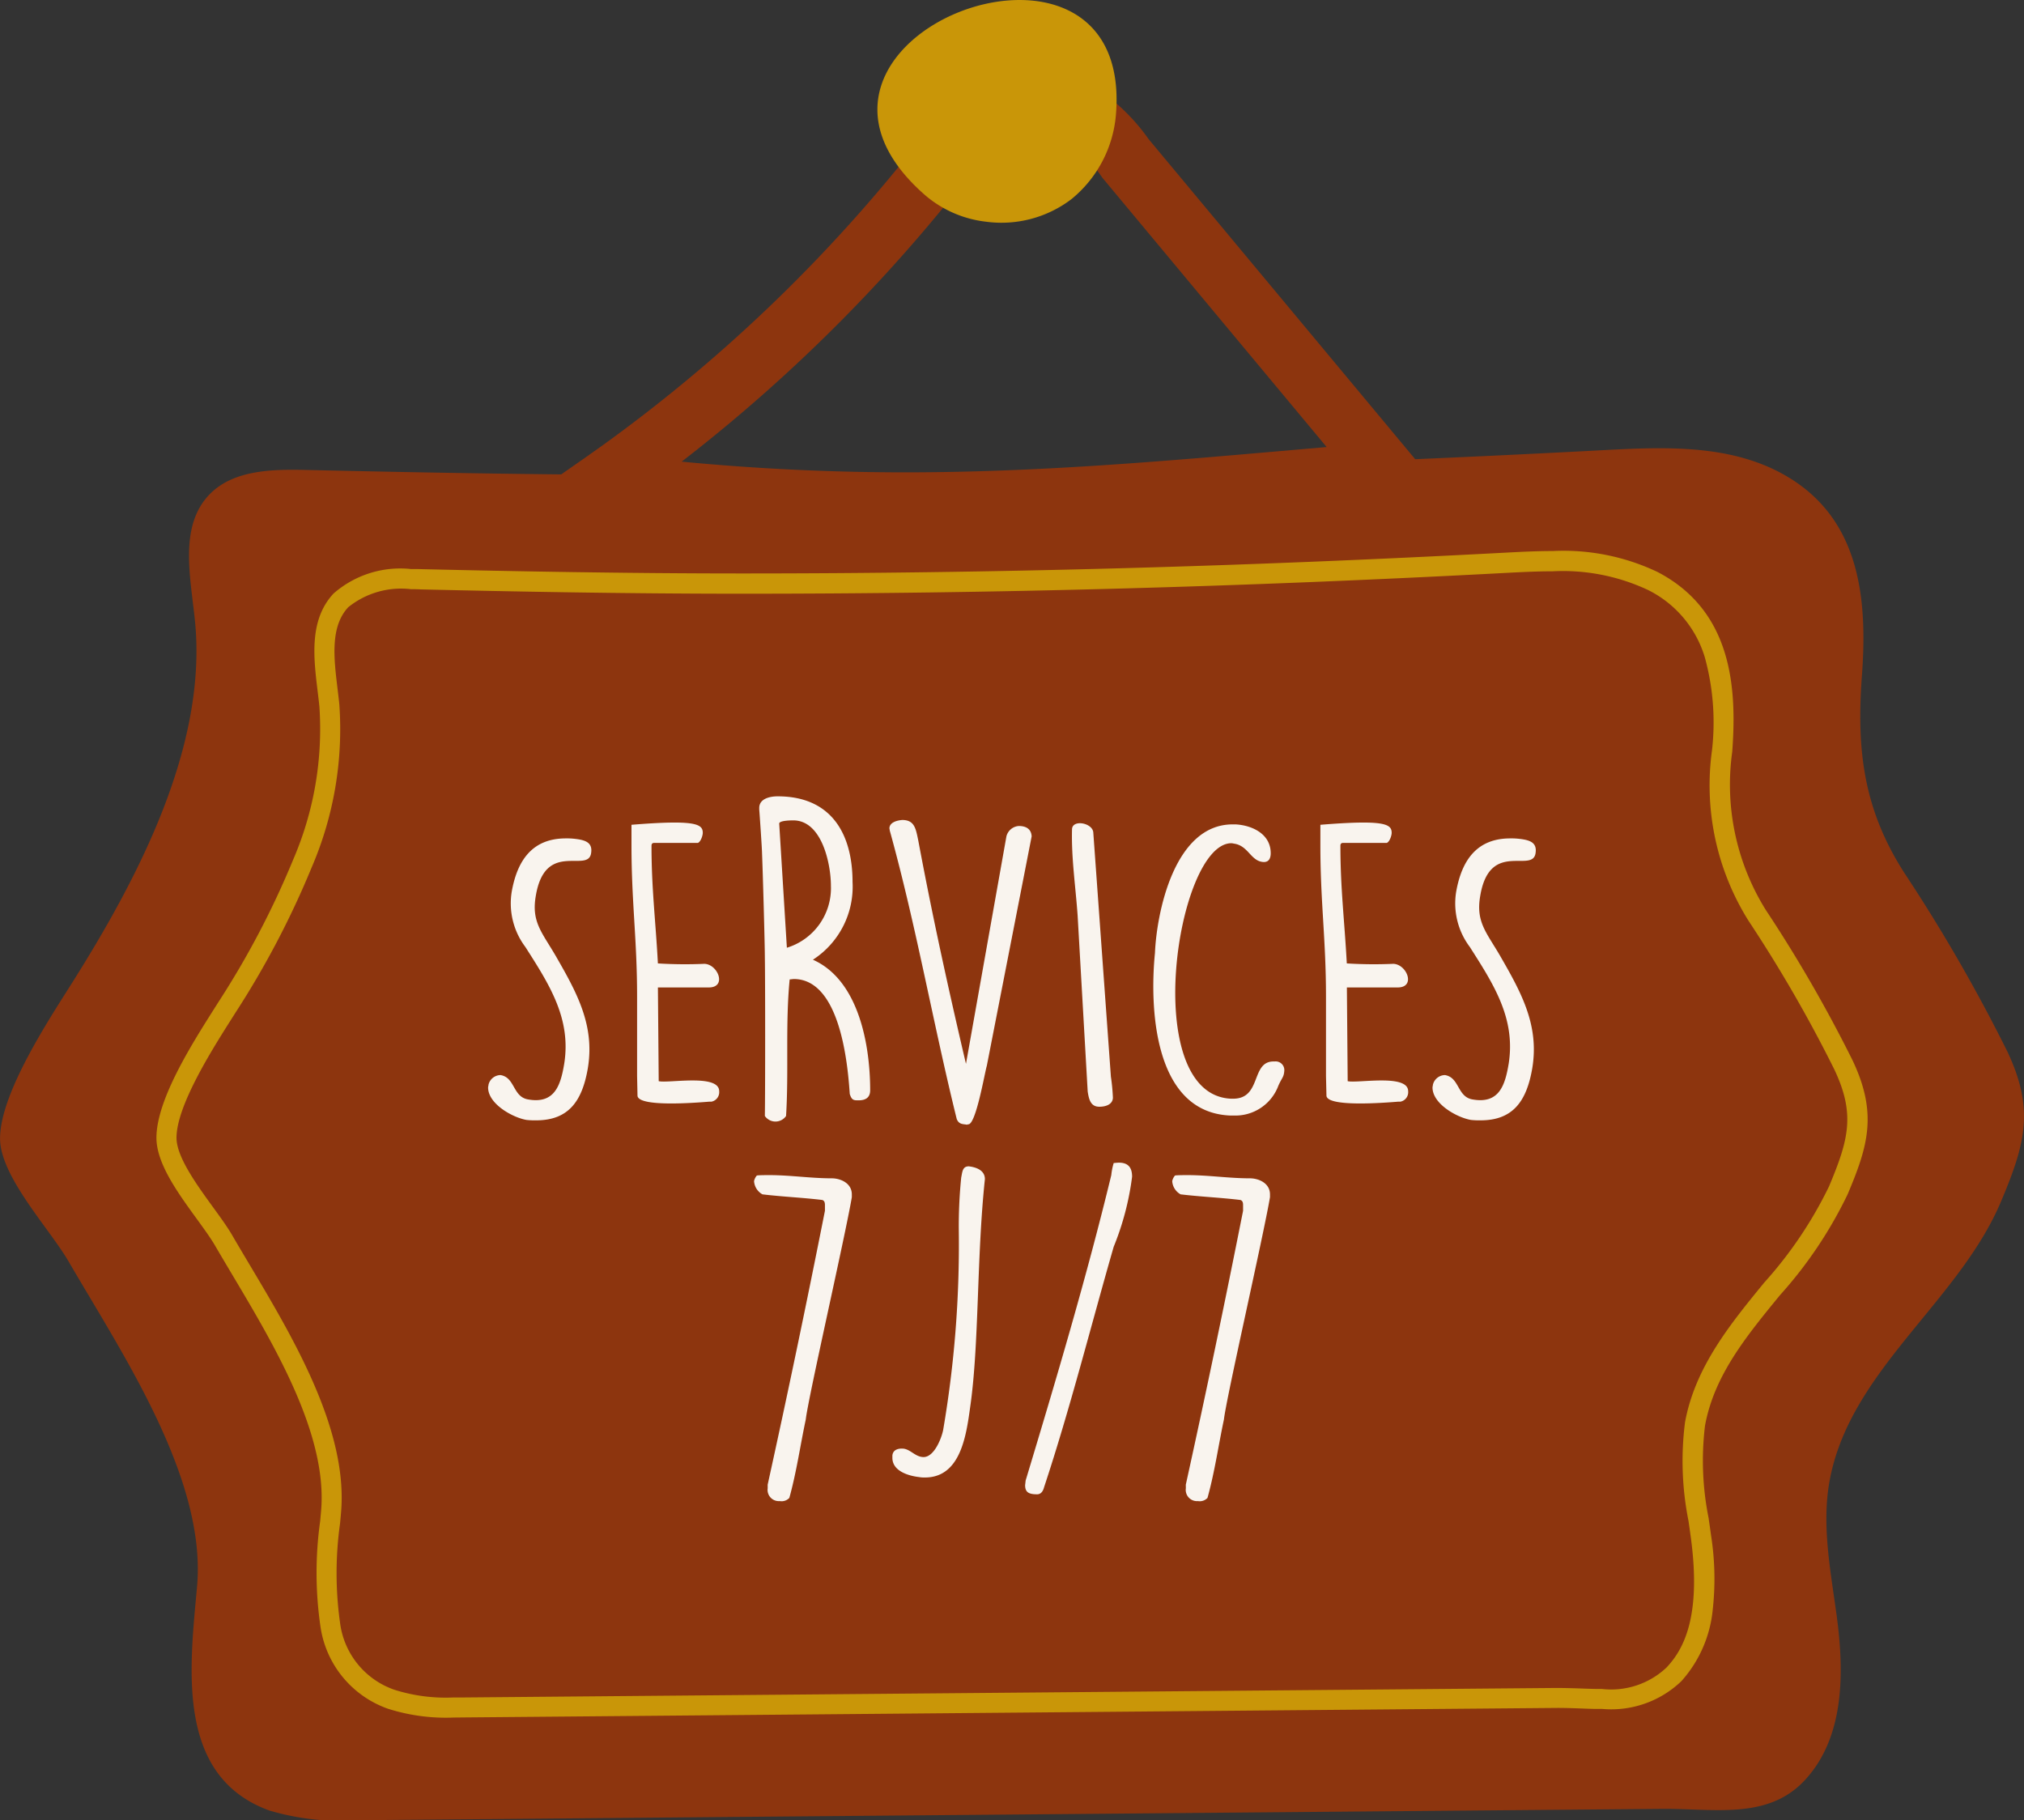 <svg xmlns="http://www.w3.org/2000/svg" width="100.648" height="90.518" viewBox="0 0 100.648 90.518">
  <rect x="0" y="0" width="100.648" height="90.518" fill="#333333" stroke="none"/>
  <g id="Groupe_76" data-name="Groupe 76" transform="translate(-1505.06 -170.651)">
    <path id="Tracé_143" data-name="Tracé 143" d="M1580.95,202.067a120.7,120.7,0,0,1-15.3-.977l-3.863-.489,3.193-2.229a77.316,77.316,0,0,0,17.626-17.04,6.335,6.335,0,0,1,4.811-2.476,4.318,4.318,0,0,1,1.3.195,9.818,9.818,0,0,1,4.331,3.447l14.841,17.819-2.874.239c-1.57.13-3.112.265-4.6.4C1593.831,201.524,1587.611,202.067,1580.95,202.067Zm-11.124-3.532c3.738.357,7.407.532,11.124.532,6.53,0,12.687-.537,19.205-1.106l1.746-.152-11.154-13.392a7.137,7.137,0,0,0-2.93-2.507,1.329,1.329,0,0,0-.4-.055,3.391,3.391,0,0,0-2.41,1.276A80.3,80.3,0,0,1,1569.827,198.535Z" transform="translate(-30.87 -4.928)" fill="#8d350e"/>
    <path id="Tracé_144" data-name="Tracé 144" d="M1590.222,283.664c1.7.025,3.321-.139,4.565-1.463,2.036-2.167,1.973-5.454,1.608-8.186-.3-2.231-.758-4.5-.356-6.713.995-5.492,6.42-8.9,8.53-13.909,1.217-2.888,1.664-4.6.3-7.471a83.051,83.051,0,0,0-5.132-8.892c-2.015-3.161-2.362-6.094-2.089-9.777.295-3.979-.128-8.049-4.129-10.13-2.627-1.366-5.746-1.242-8.7-1.085-15.223.81-30.266,1.241-45.487,1.241-6.369,0-12.709-.11-19.083-.255-1.71-.039-3.642.009-4.81,1.259-1.482,1.585-.9,4.089-.684,6.247.631,6.251-2.872,12.855-6.092,17.971-1.2,1.9-3.569,5.492-3.6,7.73-.029,1.894,2.447,4.5,3.409,6.154,2.664,4.588,6.864,10.792,6.388,16.152-.352,3.971-1.112,9.443,3.6,11.151a12.405,12.405,0,0,0,4.357.481l43.307-.377,21.653-.188C1588.585,283.6,1589.412,283.653,1590.222,283.664Z" transform="translate(0 -23.004)" fill="#8d350e"/>
    <path id="Tracé_145" data-name="Tracé 145" d="M1536.17,284.854a9.491,9.491,0,0,1-3.268-.436,5.1,5.1,0,0,1-3.359-4.059,18.5,18.5,0,0,1-.02-5.264q.024-.258.046-.508c.335-3.776-2.3-8.2-4.415-11.751-.3-.506-.586-.984-.856-1.449-.223-.384-.563-.851-.922-1.346-.944-1.3-2.014-2.77-1.994-4.055.028-1.886,1.742-4.593,2.876-6.384l.211-.333a43.234,43.234,0,0,0,3.709-7.067,16.4,16.4,0,0,0,1.307-7.631c-.025-.249-.056-.5-.088-.765-.2-1.658-.431-3.538.793-4.846a5.032,5.032,0,0,1,3.844-1.218c.164,0,.339,0,.551.007,4.337.1,10.068.213,15.933.213,12.449,0,24.871-.339,37.978-1.036.78-.041,1.544-.079,2.322-.079a10.882,10.882,0,0,1,5.206,1.04c3.738,1.944,3.951,5.8,3.718,8.944a11.79,11.79,0,0,0,1.668,7.863,69.653,69.653,0,0,1,4.318,7.484c1.263,2.663.75,4.289-.244,6.65a21.25,21.25,0,0,1-3.369,5.023c-1.685,2.059-3.276,4-3.727,6.493a14.462,14.462,0,0,0,.178,4.582c.041.285.084.58.123.87a13.925,13.925,0,0,1,.08,3.73,6.219,6.219,0,0,1-1.555,3.518,5.041,5.041,0,0,1-3.935,1.382l-.25,0c-.279,0-.563-.015-.838-.024-.4-.014-.8-.029-1.2-.026l-1.506.013-16.585.144-36.182.315Zm-2.138-56.111a4.191,4.191,0,0,0-3.114.9c-.9.967-.714,2.531-.531,4.042.031.259.064.527.09.786a17.36,17.36,0,0,1-1.37,8.095,44.173,44.173,0,0,1-3.794,7.236l-.212.335c-.943,1.489-2.7,4.26-2.721,5.864-.015.951.993,2.338,1.8,3.452.375.516.729,1,.978,1.432.267.461.551.936.851,1.44,2.19,3.677,4.916,8.252,4.552,12.351q-.022.251-.046.511a17.774,17.774,0,0,0,0,4.972,4.06,4.06,0,0,0,2.72,3.32,8.465,8.465,0,0,0,2.927.376l.538,0,36.182-.315,16.585-.144,1.506-.013c.415,0,.837.012,1.243.026.27.01.548.02.817.024l.235,0a4.006,4.006,0,0,0,3.207-1.067c.779-.829,1.752-2.4,1.213-6.431-.038-.285-.08-.577-.121-.86a15.2,15.2,0,0,1-.173-4.9c.5-2.743,2.245-4.88,3.937-6.947a20.513,20.513,0,0,0,3.221-4.778c.99-2.352,1.314-3.615.262-5.834a68.838,68.838,0,0,0-4.257-7.375,12.687,12.687,0,0,1-1.822-8.475,12.216,12.216,0,0,0-.357-4.637,5.5,5.5,0,0,0-2.826-3.346,9.957,9.957,0,0,0-4.745-.928c-.753,0-1.5.037-2.268.077-13.125.7-25.565,1.038-38.031,1.038-5.875,0-11.613-.114-15.956-.214C1534.355,228.745,1534.188,228.743,1534.032,228.743Z" transform="translate(-8.543 -28.795)" fill="#c99608"/>
    <path id="Tracé_146" data-name="Tracé 146" d="M1596.1,180.364a5.639,5.639,0,0,0,3.031,1.313,5.746,5.746,0,0,0,4.239-1.125,6.064,6.064,0,0,0,2.214-4.246C1606.444,165.218,1587.133,172.539,1596.1,180.364Z" transform="translate(-45.028 0)" fill="#c99608"/>
    <g id="Groupe_75" data-name="Groupe 75" transform="translate(1529.332 210.251)">
      <path id="Tracé_147" data-name="Tracé 147" d="M1555,267.137c.737.12.6,1.1,1.394,1.215,1.294.219,1.593-.7,1.772-1.772.359-2.251-.737-3.943-1.932-5.815a3.6,3.6,0,0,1-.677-2.748c.279-1.573,1.036-2.649,2.688-2.649a3.329,3.329,0,0,1,.438.02c.538.06.916.18.817.737-.179.976-2.29-.677-2.748,2.111-.219,1.274.3,1.792.976,2.947,1.055,1.832,1.971,3.465,1.613,5.616-.279,1.632-.956,2.589-2.569,2.589a3.876,3.876,0,0,1-.478-.02c-.7-.12-1.912-.8-1.912-1.613,0-.04.02-.1.02-.139A.624.624,0,0,1,1555,267.137Z" transform="translate(-1554.382 -253.277)" fill="#f9f4ee"/>
      <path id="Tracé_148" data-name="Tracé 148" d="M1569.149,266.364v-3.943c0-2.847-.279-4.68-.279-7.527v-1.016c3.186-.259,3.545-.04,3.545.4,0,.139-.1.438-.239.5h-2.171c-.139,0-.139.1-.139.159,0,2.111.2,3.664.318,5.835a22.233,22.233,0,0,0,2.31.02c.677.02,1.135,1.175.219,1.175h-2.529l.04,4.66c.478.119,3.007-.379,3.007.5a.481.481,0,0,1-.378.518h-.1c-.737.06-3.564.279-3.584-.3Z" transform="translate(-1561.74 -252.464)" fill="#f9f4ee"/>
      <path id="Tracé_149" data-name="Tracé 149" d="M1582.059,259.125c0-.617-.1-4.242-.14-5.178,0-.2-.119-1.951-.139-2.171v-.08c0-.458.518-.578.916-.578,2.749,0,3.724,1.972,3.724,4.262a4.326,4.326,0,0,1-1.971,3.863c2.29,1.016,2.847,4.262,2.847,6.492,0,.358-.219.5-.577.5-.239,0-.339,0-.438-.318-.1-1.494-.478-5.715-2.788-5.715-.02,0-.159.02-.2.02-.219,2.25-.04,4.521-.179,6.791a.641.641,0,0,1-1.055,0C1582.079,265.816,1582.079,260.32,1582.059,259.125Zm1.095-.478a3.1,3.1,0,0,0,2.19-3.087c0-1.056-.437-3.246-1.871-3.246-.079,0-.7,0-.7.159Z" transform="translate(-1568.297 -251.119)" fill="#f9f4ee"/>
      <path id="Tracé_150" data-name="Tracé 150" d="M1594.955,254.045l-.02-.119c0-.3.378-.4.637-.419.617,0,.677.438.8,1.036.557,2.967,1.234,6.253,2.369,11.092l2.011-11.312a.684.684,0,0,1,.618-.517c.318,0,.617.12.637.517l-2.23,11.411c-.1.318-.538,2.907-.916,2.907a.074.074,0,0,0-.06.02c-.2-.04-.4,0-.518-.279C1597.105,263.624,1596.269,258.784,1594.955,254.045Z" transform="translate(-1574.978 -252.332)" fill="#f9f4ee"/>
      <path id="Tracé_151" data-name="Tracé 151" d="M1614.44,254.291l.876,12.148a9.826,9.826,0,0,1,.1,1.055c-.02.319-.339.438-.677.438-.438,0-.518-.379-.577-.757l-.5-8.742c-.1-1.434-.318-2.868-.279-4.3C1613.4,253.633,1614.4,253.812,1614.44,254.291Z" transform="translate(-1584.346 -252.498)" fill="#f9f4ee"/>
      <path id="Tracé_152" data-name="Tracé 152" d="M1625.546,253.952h.139c.8.04,1.753.458,1.753,1.434,0,.2-.06.438-.339.438-.657-.02-.756-.816-1.494-.916a.707.707,0,0,0-.119-.02c-2.728,0-4.6,12.506-.02,12.705h.1c1.434,0,.876-1.852,2.011-1.852h.06a.43.43,0,0,1,.478.438c-.02.359-.12.359-.3.777a2.279,2.279,0,0,1-2.23,1.473h-.179c-3.843-.179-3.983-5.5-3.724-8.085C1621.762,258.413,1622.618,253.952,1625.546,253.952Z" transform="translate(-1588.521 -252.558)" fill="#f9f4ee"/>
      <path id="Tracé_153" data-name="Tracé 153" d="M1638.761,266.364v-3.943c0-2.847-.279-4.68-.279-7.527v-1.016c3.187-.259,3.545-.04,3.545.4,0,.139-.1.438-.239.5h-2.17c-.14,0-.14.1-.14.159,0,2.111.2,3.664.318,5.835a22.245,22.245,0,0,0,2.311.02c.677.02,1.135,1.175.219,1.175H1639.8l.04,4.66c.478.119,3.007-.379,3.007.5a.48.48,0,0,1-.379.518h-.1c-.737.06-3.564.279-3.584-.3Z" transform="translate(-1597.095 -252.464)" fill="#f9f4ee"/>
      <path id="Tracé_154" data-name="Tracé 154" d="M1650.432,267.137c.737.12.6,1.1,1.394,1.215,1.295.219,1.594-.7,1.773-1.772.358-2.251-.737-3.943-1.932-5.815a3.6,3.6,0,0,1-.677-2.748c.279-1.573,1.036-2.649,2.688-2.649a3.343,3.343,0,0,1,.438.02c.537.06.916.18.817.737-.179.976-2.29-.677-2.749,2.111-.219,1.274.3,1.792.976,2.947,1.056,1.832,1.971,3.465,1.613,5.616-.279,1.632-.956,2.589-2.569,2.589a3.891,3.891,0,0,1-.479-.02c-.7-.12-1.912-.8-1.912-1.613,0-.04.02-.1.02-.139A.625.625,0,0,1,1650.432,267.137Z" transform="translate(-1602.85 -253.277)" fill="#f9f4ee"/>
      <path id="Tracé_155" data-name="Tracé 155" d="M1581.932,304.787c1-4.54,1.932-9,2.848-13.621v-.259c0-.1,0-.239-.139-.279-1-.12-1.971-.159-2.968-.279a.81.81,0,0,1-.418-.657.617.617,0,0,1,.139-.279c.079-.02.518-.02.617-.02,1.056,0,2.051.159,3.106.159.438,0,1,.239,1,.8v.139c-.319,1.892-2.17,9.977-2.29,11.052-.279,1.314-.458,2.609-.817,3.9a.529.529,0,0,1-.477.159.558.558,0,0,1-.6-.637Z" transform="translate(-1568.03 -270.558)" fill="#f9f4ee"/>
      <path id="Tracé_156" data-name="Tracé 156" d="M1595.776,302.543c.358.04.6.418,1,.418.537,0,.9-.956.976-1.354a54.535,54.535,0,0,0,.777-9.857,24.332,24.332,0,0,1,.119-2.688c.059-.279.059-.558.378-.558.339.04.8.179.8.637-.418,3.963-.279,8.225-.737,11.371-.2,1.454-.5,3.465-2.25,3.465a1.426,1.426,0,0,1-.279-.02c-.538-.061-1.334-.3-1.334-.956v-.12C1595.257,302.583,1595.536,302.522,1595.776,302.543Z" transform="translate(-1575.122 -270.106)" fill="#f9f4ee"/>
      <path id="Tracé_157" data-name="Tracé 157" d="M1608.674,303.951c1.514-5.018,3.027-10.1,4.261-15.195a3.209,3.209,0,0,1,.12-.6s.179-.02.258-.02c.459,0,.657.239.657.7a13.874,13.874,0,0,1-.916,3.485c-1.135,3.943-2.171,8.065-3.465,11.968-.04.159-.14.339-.339.339-.418,0-.6-.1-.6-.458C1608.654,304.15,1608.674,303.971,1608.674,303.951Z" transform="translate(-1581.946 -269.921)" fill="#f9f4ee"/>
      <path id="Tracé_158" data-name="Tracé 158" d="M1624.185,304.787c1-4.54,1.932-9,2.848-13.621v-.259c0-.1,0-.239-.139-.279-1-.12-1.971-.159-2.967-.279a.81.81,0,0,1-.418-.657.616.616,0,0,1,.139-.279c.079-.02.518-.02.617-.02,1.055,0,2.051.159,3.106.159.438,0,1,.239,1,.8v.139c-.319,1.892-2.17,9.977-2.29,11.052-.279,1.314-.458,2.609-.817,3.9a.529.529,0,0,1-.477.159.558.558,0,0,1-.6-.637Z" transform="translate(-1589.49 -270.558)" fill="#f9f4ee"/>
    </g>
  </g>
</svg>
